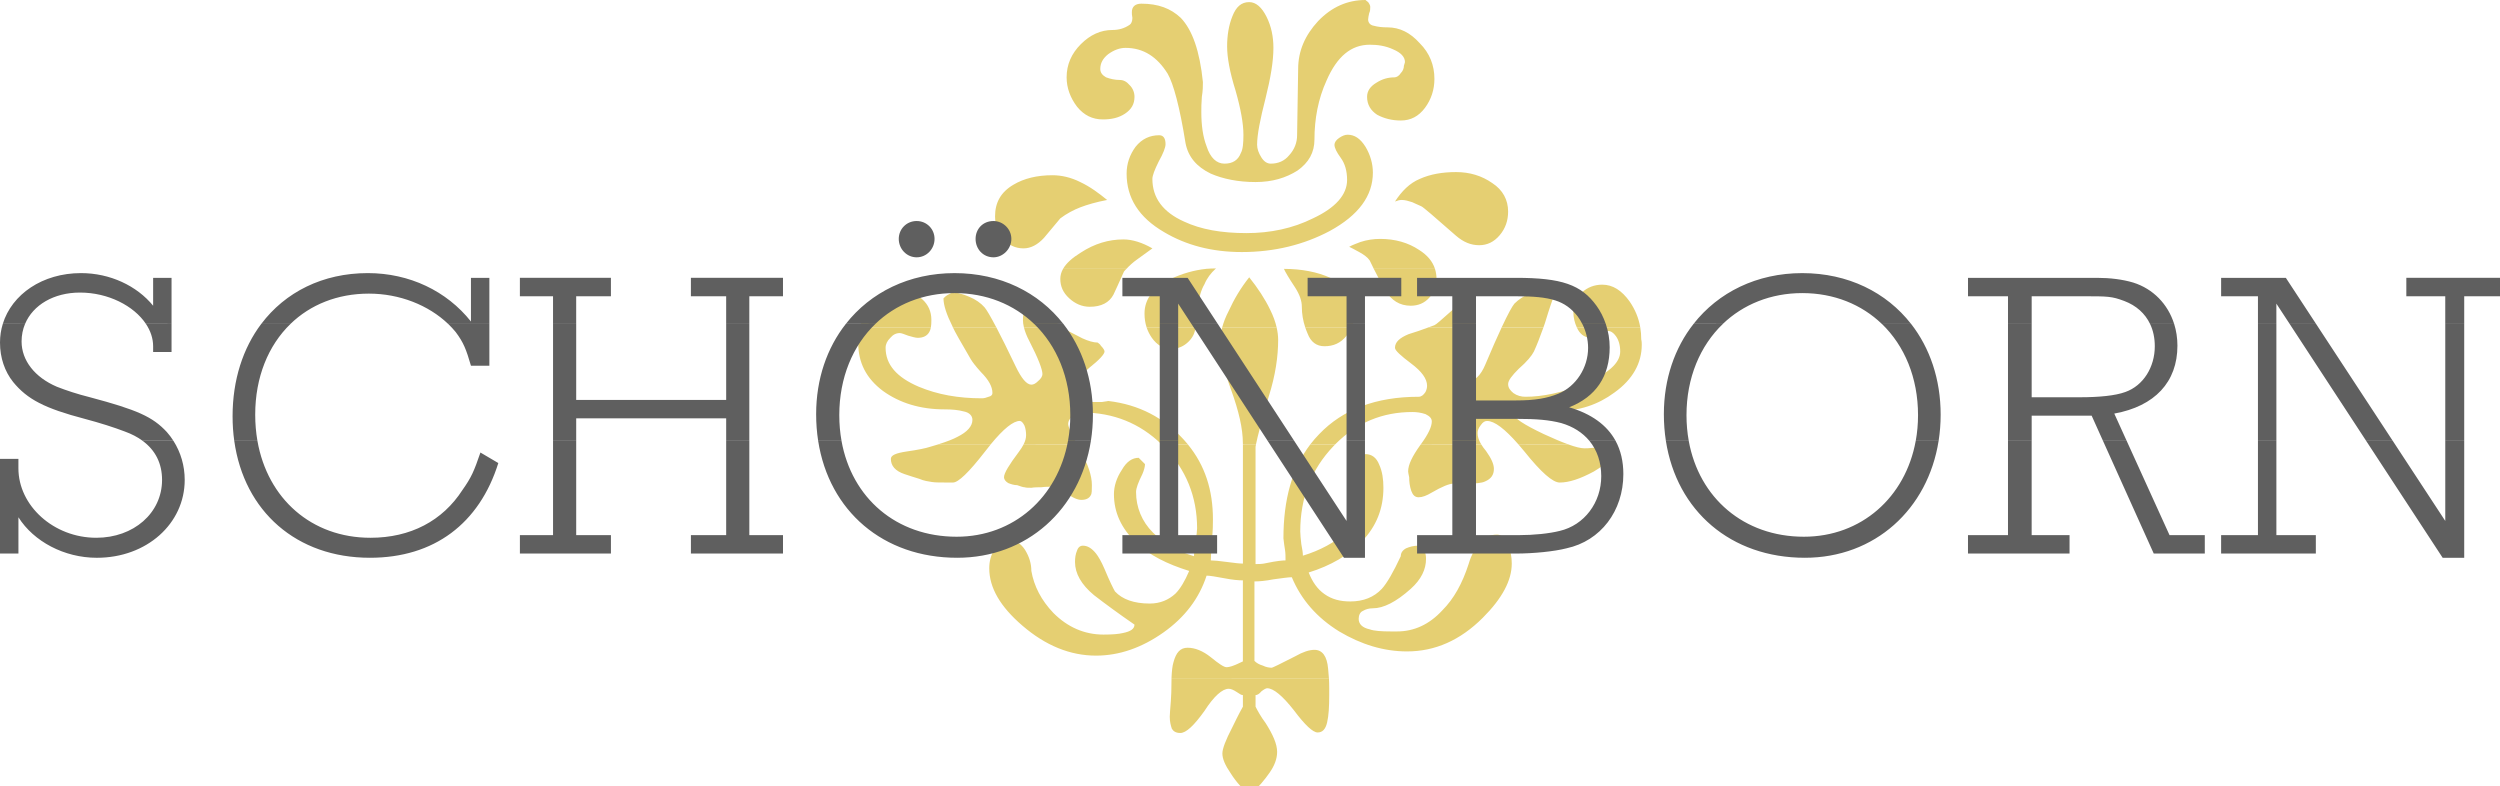 <?xml version="1.0" encoding="utf-8"?>
<!-- Generator: Adobe Illustrator 15.1.0, SVG Export Plug-In  -->
<!DOCTYPE svg PUBLIC "-//W3C//DTD SVG 1.1//EN" "http://www.w3.org/Graphics/SVG/1.1/DTD/svg11.dtd">
<svg version="1.1"
	 xmlns="http://www.w3.org/2000/svg" xmlns:xlink="http://www.w3.org/1999/xlink" xmlns:a="http://ns.adobe.com/AdobeSVGViewerExtensions/3.0/"
	 x="0px" y="0px" width="194px" height="61px" viewBox="0 0 194 61" enable-background="new 0 0 194 61" xml:space="preserve">
<defs>
</defs>
<g>
	<defs>
		<rect id="SVGID_1_" width="194" height="61.7"/>
	</defs>
	<clipPath id="SVGID_2_">
		<use xlink:href="#SVGID_1_"  overflow="visible"/>
	</clipPath>
	<path clip-path="url(#SVGID_2_)" fill-rule="evenodd" clip-rule="evenodd" fill="#E5CF72" d="M90.911,52.625
		c-0.011,0.272-0.015,0.576-0.015,0.907c0,0,0,0.327-0.041,0.898s-0.082,0.98-0.082,1.184c0,0.409,0.082,0.695,0.164,0.939
		c0.123,0.204,0.327,0.327,0.653,0.327c0.45,0,1.062-0.571,1.879-1.716c0.735-1.144,1.388-1.715,1.878-1.715
		c0.163,0,0.367,0.082,0.612,0.245c0.245,0.164,0.368,0.246,0.49,0.246v0.897c-0.367,0.653-0.612,1.185-0.816,1.592
		c-0.531,1.021-0.776,1.675-0.776,2.042c0,0.408,0.204,0.898,0.654,1.552c0.408,0.653,0.939,1.225,1.47,1.675
		c0.694-0.612,1.184-1.226,1.552-1.756c0.368-0.531,0.572-1.063,0.572-1.593c0-0.612-0.327-1.348-0.898-2.246
		c-0.367-0.49-0.612-0.939-0.776-1.266v-0.897c0.123,0,0.286-0.082,0.449-0.287c0.204-0.163,0.368-0.245,0.449-0.245
		c0.49,0,1.185,0.571,2.083,1.716c0.857,1.144,1.47,1.715,1.837,1.715c0.368,0,0.613-0.245,0.735-0.776
		c0.123-0.53,0.164-1.225,0.164-2.122V53.41c0-0.292-0.008-0.553-0.021-0.783L90.911,52.625z"/>
	<path clip-path="url(#SVGID_2_)" fill-rule="evenodd" clip-rule="evenodd" fill="#E5CF72" d="M72.832,34.477
		c-0.197,0.061-0.41,0.124-0.639,0.19c-0.367,0.122-0.98,0.245-1.837,0.368c-0.816,0.122-1.225,0.286-1.225,0.571
		c0,0.531,0.327,0.939,1.062,1.185c0.367,0.122,0.735,0.244,1.144,0.366c0.367,0.164,0.735,0.205,0.98,0.246
		c0.245,0.041,0.653,0.041,1.266,0.041h0.368c0.408,0,1.225-0.776,2.491-2.409c0.153-0.199,0.301-0.386,0.444-0.56L72.832,34.477z
		 M79.437,34.477c-0.095,0.188-0.224,0.386-0.383,0.599c-0.735,0.98-1.144,1.634-1.144,1.96c0,0.163,0.123,0.327,0.327,0.449
		c0.204,0.082,0.449,0.164,0.694,0.164c0.245,0.082,0.449,0.162,0.572,0.162c0.122,0.041,0.326,0.041,0.531,0.041
		c0.245-0.041,0.531-0.041,0.776-0.041c0.286-0.041,0.572-0.041,0.857-0.041c0.245,0,0.612,0.164,1.103,0.491
		c0.449,0.368,0.857,0.53,1.143,0.53c0.368,0,0.613-0.123,0.735-0.367c0.082-0.122,0.082-0.408,0.082-0.775
		c0-0.735-0.286-1.593-0.898-2.695c-0.093-0.167-0.18-0.325-0.259-0.474L79.437,34.477z M90.131,34.477
		c0.065,0.063,0.129,0.125,0.192,0.19c1.715,1.756,2.572,3.88,2.572,6.33c0,0.162-0.041,0.53-0.123,1.061
		c-0.082,0.491-0.122,0.898-0.122,1.103c-1.348-0.408-2.369-1.021-3.185-1.837c-0.857-0.858-1.307-1.96-1.307-3.145
		c0-0.286,0.163-0.734,0.49-1.388c0.123-0.286,0.204-0.572,0.204-0.776l-0.49-0.49c-0.49,0-0.939,0.286-1.307,0.939
		c-0.408,0.612-0.613,1.267-0.613,1.879c0,1.429,0.572,2.654,1.715,3.756c1.021,0.98,2.409,1.674,4.124,2.205
		c-0.327,0.775-0.694,1.389-1.062,1.756c-0.531,0.49-1.185,0.775-2.001,0.775c-1.225,0-2.123-0.326-2.695-0.939
		c-0.122-0.203-0.408-0.775-0.816-1.755c-0.245-0.572-0.49-0.98-0.653-1.185c-0.327-0.407-0.653-0.612-1.021-0.612
		c-0.204,0-0.368,0.123-0.449,0.367c-0.123,0.286-0.163,0.572-0.163,0.898c0,0.898,0.49,1.756,1.47,2.572
		c0.898,0.694,1.96,1.471,3.145,2.287c0,0.327-0.286,0.531-0.898,0.654c-0.327,0.08-0.817,0.121-1.511,0.121
		c-1.47,0-2.777-0.571-3.879-1.674c-0.939-0.979-1.511-2.082-1.715-3.267c0-0.571-0.164-1.103-0.49-1.634
		c-0.326-0.489-0.735-0.775-1.266-0.775c-0.449,0-0.817,0.245-1.103,0.734c-0.286,0.45-0.408,0.939-0.408,1.471
		c0,1.511,0.857,2.98,2.572,4.451c1.797,1.551,3.716,2.327,5.717,2.327c1.797,0,3.553-0.612,5.227-1.796
		c1.674-1.185,2.777-2.654,3.349-4.411c0.245,0,0.735,0.082,1.388,0.205c0.612,0.122,1.103,0.162,1.429,0.162v6.289
		c-0.286,0.123-0.49,0.244-0.735,0.326c-0.204,0.082-0.409,0.123-0.531,0.123c-0.204,0-0.571-0.244-1.225-0.776
		c-0.613-0.489-1.225-0.734-1.797-0.734s-0.898,0.368-1.103,1.144c-0.081,0.27-0.126,0.683-0.148,1.216h12.214
		c-0.016-0.283-0.039-0.522-0.061-0.727c-0.082-0.979-0.449-1.47-1.061-1.47c-0.409,0-0.898,0.164-1.471,0.49
		c-1.184,0.613-1.796,0.898-1.837,0.898c-0.205,0-0.449-0.041-0.695-0.164c-0.286-0.082-0.49-0.203-0.653-0.367v-6.166
		c0.367,0,0.857-0.041,1.47-0.162c0.653-0.082,1.143-0.164,1.429-0.164c0.735,1.756,1.96,3.145,3.675,4.206
		c1.715,1.021,3.471,1.552,5.268,1.552c2.164,0,4.124-0.857,5.88-2.613c1.51-1.511,2.246-2.9,2.246-4.206
		c0-0.49-0.082-0.939-0.246-1.348c-0.245-0.612-0.53-0.898-0.898-0.898c-0.572,0-1.062,0.245-1.429,0.735
		c-0.286,0.327-0.572,0.857-0.776,1.551c-0.49,1.511-1.144,2.695-2.042,3.594C110.904,48.469,109.72,49,108.413,49h-0.49
		c-0.735,0-1.307-0.041-1.633-0.163c-0.572-0.123-0.857-0.409-0.857-0.817c0-0.286,0.123-0.531,0.327-0.612
		c0.204-0.122,0.449-0.204,0.775-0.204c0.817,0,1.797-0.489,2.94-1.511c0.816-0.734,1.184-1.511,1.184-2.327
		c0-0.245-0.041-0.491-0.163-0.695c-0.123-0.244-0.245-0.326-0.449-0.326c-0.327,0-0.654,0.082-0.939,0.205
		c-0.286,0.162-0.408,0.366-0.408,0.611c-0.572,1.225-1.062,2.083-1.47,2.532c-0.613,0.653-1.43,0.98-2.45,0.98
		c-0.776,0-1.429-0.164-2.001-0.572c-0.531-0.367-0.939-0.939-1.225-1.675c1.714-0.53,3.103-1.347,4.124-2.409
		c1.144-1.184,1.674-2.572,1.674-4.165c0-0.653-0.082-1.266-0.327-1.796c-0.204-0.531-0.571-0.816-1.062-0.816
		c-0.164,0-0.327,0.121-0.49,0.326c-0.164,0.245-0.245,0.449-0.245,0.613c0,0.326,0.041,0.693,0.163,1.102
		c0.286,0.857,0.408,1.47,0.408,1.756c0,0.735-0.449,1.511-1.347,2.287c-0.898,0.775-2,1.388-3.348,1.797
		c0-0.205-0.041-0.491-0.123-0.898c-0.041-0.408-0.082-0.735-0.082-0.98c0-2.612,0.857-4.818,2.573-6.615
		c0.048-0.05,0.096-0.1,0.144-0.146l-1.931-0.003c-1.413,1.846-2.091,4.277-2.091,7.296c0.04,0.367,0.081,0.653,0.122,0.897
		c0.041,0.245,0.041,0.531,0.041,0.816c-0.204,0-0.694,0.041-1.47,0.205c-0.327,0.081-0.613,0.081-0.857,0.081v-9.105
		c0.009-0.054,0.021-0.119,0.037-0.193l-1.017,0.003v9.256c-0.245,0-0.613-0.041-1.225-0.123s-1.021-0.123-1.266-0.123
		c0-0.326,0.041-0.857,0.082-1.592c0.082-0.694,0.082-1.266,0.082-1.593c0-2.25-0.605-4.179-1.95-5.821L90.131,34.477z
		 M110.263,34.477c-0.017,0.021-0.035,0.044-0.053,0.067c-0.612,0.857-0.939,1.512-0.939,2.042c0,0.082,0.041,0.246,0.082,0.449
		c0,0.368,0.041,0.695,0.163,1.062c0.123,0.327,0.286,0.491,0.572,0.491c0.286,0,0.612-0.123,1.021-0.368
		c0.776-0.45,1.348-0.694,1.715-0.694h0.49h0.531c0.653,0,1.143-0.041,1.388-0.163c0.49-0.205,0.694-0.53,0.694-0.98
		c0-0.367-0.204-0.816-0.612-1.388c-0.153-0.182-0.278-0.353-0.375-0.515L110.263,34.477z M117.822,34.477
		c0.151,0.173,0.31,0.359,0.473,0.559c1.307,1.633,2.205,2.409,2.736,2.409c0.735,0,1.592-0.287,2.654-0.858
		c1.021-0.612,1.552-1.144,1.552-1.592c0-0.164-0.245-0.286-0.776-0.286c-0.205,0-0.449,0.041-0.817,0.041
		c-0.326,0.04-0.572,0.04-0.694,0.04c-0.281,0-0.7-0.103-1.269-0.309L117.822,34.477z"/>
	<path clip-path="url(#SVGID_2_)" fill-rule="evenodd" clip-rule="evenodd" fill="#E5CF72" d="M66.734,25.403
		c-0.091,0.38-0.134,0.788-0.134,1.22c0,1.511,0.612,2.736,1.919,3.715c1.306,0.94,2.899,1.429,4.777,1.429
		c0.571,0,1.062,0.041,1.511,0.164c0.408,0.082,0.653,0.326,0.653,0.653c0,0.489-0.408,0.939-1.144,1.306
		c-0.345,0.188-0.833,0.377-1.484,0.583l4.052,0.003c1-1.216,1.75-1.811,2.25-1.811c0.123,0,0.245,0.123,0.368,0.367
		c0.082,0.204,0.123,0.491,0.123,0.735c0,0.23-0.065,0.461-0.189,0.708h4.136c-0.445-0.827-0.68-1.357-0.68-1.564
		c0-0.246,0.123-0.45,0.368-0.613c0.245-0.205,0.49-0.285,0.735-0.285c2.398,0,4.456,0.833,6.137,2.462l2.04,0.001
		c-0.095-0.112-0.193-0.227-0.295-0.34c-1.552-1.716-3.471-2.736-5.88-3.021c-0.123,0.04-0.327,0.04-0.49,0.081h-0.653
		c-0.286,0-0.49-0.041-0.694-0.122c-0.163,0-0.367-0.123-0.531-0.327c-0.164-0.245-0.245-0.45-0.245-0.612
		c0-0.409,0.367-0.939,1.143-1.593c0.776-0.613,1.184-1.061,1.184-1.266c0-0.082-0.082-0.245-0.286-0.449
		c-0.041-0.082-0.123-0.163-0.245-0.245c-0.327,0-0.735-0.123-1.184-0.327c-0.082-0.041-0.49-0.246-1.266-0.654
		c-0.051-0.025-0.145-0.09-0.282-0.197l-2.992-0.002c0.078,0.325,0.217,0.683,0.416,1.057c0.694,1.348,1.021,2.206,1.021,2.573
		c0,0.163-0.123,0.367-0.327,0.531c-0.204,0.204-0.367,0.286-0.531,0.286c-0.368,0-0.776-0.49-1.225-1.43
		c-0.605-1.267-1.105-2.271-1.496-3.017h-3.371c0.143,0.323,0.618,1.152,1.396,2.485c0.123,0.205,0.368,0.531,0.776,0.98
		c0.612,0.613,0.898,1.143,0.898,1.633c0,0.123-0.081,0.245-0.286,0.286c-0.204,0.082-0.367,0.122-0.531,0.122
		c-1.837,0-3.43-0.286-4.9-0.898c-1.715-0.734-2.573-1.715-2.573-3.021c0-0.286,0.123-0.531,0.368-0.775
		c0.204-0.245,0.449-0.368,0.735-0.368c0.123,0,0.327,0.082,0.653,0.205c0.286,0.082,0.572,0.164,0.735,0.164
		c0.449,0,0.735-0.164,0.898-0.449c0.06-0.099,0.099-0.217,0.125-0.364L66.734,25.403z M92.767,25.403
		c-0.034,0.417-0.2,0.773-0.524,1.098c-0.368,0.368-0.817,0.571-1.348,0.571c-0.612,0-1.103-0.286-1.511-0.857
		c-0.175-0.252-0.313-0.523-0.409-0.816L92.767,25.403z M94.843,25.403c-0.102,0.381-0.15,0.739-0.15,1.057
		c0,0.98,0.286,2.287,0.857,3.838c0.572,1.593,0.898,2.94,0.898,4.125v0.054h1.017c0.121-0.599,0.439-1.837,0.984-3.688
		c0.531-1.675,0.736-3.145,0.736-4.411c0-0.306-0.04-0.635-0.12-0.978L94.843,25.403z M101.286,25.403
		c0.055,0.166,0.116,0.327,0.186,0.485c0.245,0.654,0.694,0.98,1.307,0.98c0.694,0,1.266-0.245,1.714-0.817
		c0.168-0.199,0.303-0.415,0.404-0.648H101.286z M110.855,25.403c-0.503,0.188-1.011,0.369-1.543,0.526
		c-0.694,0.286-1.062,0.613-1.062,1.062c0,0.204,0.449,0.612,1.266,1.225c0.816,0.612,1.225,1.184,1.225,1.715
		c0,0.164-0.041,0.327-0.123,0.49c-0.163,0.245-0.326,0.368-0.53,0.368c-3.308,0-5.88,0.979-7.718,2.899
		c-0.245,0.25-0.473,0.514-0.685,0.789h1.931c1.685-1.694,3.679-2.504,5.981-2.504c0.327,0,0.653,0.041,1.021,0.162
		c0.327,0.164,0.49,0.327,0.49,0.572c0,0.396-0.269,0.985-0.845,1.766l4.676,0.004c-0.189-0.314-0.278-0.603-0.278-0.871
		c0-0.204,0.082-0.408,0.246-0.613c0.163-0.244,0.327-0.326,0.49-0.326c0.571,0,1.362,0.595,2.426,1.81l3.86,0.001
		c-0.505-0.179-1.127-0.444-1.876-0.789c-1.552-0.736-2.369-1.267-2.369-1.594c0-0.366,0.245-0.53,0.776-0.53
		c0.163,0,0.612,0.041,1.306,0.164c0.654,0.122,1.143,0.163,1.389,0.163c1.633,0,3.103-0.49,4.369-1.429
		c1.429-1.021,2.124-2.287,2.124-3.716c0-0.081,0-0.245-0.041-0.408c0-0.325-0.025-0.636-0.076-0.937l-4.925,0.002
		c0.032,0.07,0.066,0.136,0.101,0.199c0.245,0.408,0.572,0.613,1.062,0.613c0.164,0,0.368-0.082,0.613-0.286
		c0.286-0.163,0.49-0.245,0.653-0.245c0.205,0,0.408,0.122,0.613,0.408c0.204,0.286,0.327,0.694,0.327,1.184
		c0,0.898-0.939,1.716-2.818,2.532c-1.674,0.653-3.185,0.98-4.532,0.98c-0.327,0-0.653-0.082-0.939-0.286
		c-0.245-0.205-0.408-0.408-0.408-0.694c0-0.286,0.286-0.654,0.816-1.184c0.654-0.572,1.021-1.021,1.184-1.348
		c0.216-0.466,0.463-1.091,0.741-1.873h-3.242c-0.344,0.735-0.765,1.686-1.256,2.854c-0.367,0.898-0.857,1.347-1.429,1.347
		c-0.163,0-0.286-0.122-0.408-0.326c-0.123-0.205-0.163-0.368-0.163-0.531c0-0.367,0.204-0.979,0.612-1.837
		c0.265-0.557,0.443-1.061,0.537-1.502L110.855,25.403z"/>
	<path clip-path="url(#SVGID_2_)" fill-rule="evenodd" clip-rule="evenodd" fill="#E5CF72" d="M87.407,20.862
		c-0.065,0.07-0.126,0.14-0.187,0.208c-0.368,0.857-0.653,1.429-0.817,1.797c-0.326,0.612-0.938,0.939-1.837,0.939
		c-0.613,0-1.143-0.245-1.592-0.654c-0.49-0.449-0.694-0.939-0.694-1.511c0-0.27,0.072-0.528,0.215-0.78L87.407,20.862z
		 M94.323,20.862c-0.35,0.322-0.659,0.718-0.854,1.188c-0.287,0.49-0.409,1.02-0.491,1.633c-0.122,0.98-0.204,1.511-0.204,1.552
		c0,0.058-0.002,0.114-0.006,0.168h-3.791c-0.107-0.328-0.163-0.68-0.163-1.067c0-1.143,0.693-2.042,2.042-2.695
		c0.893-0.415,1.811-0.679,2.734-0.775L94.323,20.862z M111.354,20.862c0.081,0.253,0.122,0.526,0.122,0.821
		c0,0.571-0.204,1.021-0.572,1.429c-0.367,0.409-0.857,0.613-1.429,0.613c-0.857,0-1.511-0.408-2.001-1.225
		c-0.294-0.53-0.589-1.081-0.868-1.638L111.354,20.862z M72.237,25.403c0.027-0.157,0.038-0.345,0.038-0.577
		c0-0.653-0.245-1.184-0.694-1.592c-0.49-0.45-1.021-0.653-1.715-0.653c-0.979,0-1.755,0.409-2.368,1.225
		c-0.372,0.471-0.624,1.002-0.764,1.595L72.237,25.403z M77.313,25.403c-0.454-0.864-0.76-1.381-0.913-1.556
		c-0.286-0.327-0.694-0.613-1.185-0.817c-0.49-0.205-0.898-0.327-1.225-0.327c-0.122,0-0.286,0.082-0.49,0.205
		c-0.082,0.041-0.163,0.123-0.286,0.245c0,0.531,0.244,1.266,0.694,2.165c0.007,0.022,0.019,0.051,0.033,0.084L77.313,25.403z
		 M82.446,25.403c-0.305-0.234-0.823-0.677-1.556-1.353c-0.367-0.286-0.612-0.449-0.856-0.449c-0.164,0-0.368,0.123-0.49,0.367
		c-0.123,0.286-0.164,0.572-0.164,0.858c0,0.176,0.025,0.37,0.075,0.577H82.446z M99.066,25.403
		c-0.102-0.439-0.265-0.895-0.494-1.353c-0.408-0.857-0.98-1.715-1.633-2.532c-0.653,0.817-1.184,1.715-1.592,2.614
		c-0.23,0.439-0.396,0.868-0.503,1.27L99.066,25.403z M104.897,25.403c0.17-0.39,0.25-0.827,0.25-1.312
		c0-1.102-0.654-1.96-1.919-2.532c-0.98-0.449-2.206-0.694-3.593-0.694c0.081,0.204,0.367,0.694,0.856,1.429
		c0.369,0.572,0.531,1.062,0.531,1.511c0,0.557,0.094,1.09,0.264,1.601L104.897,25.403z M114.421,25.403
		c0.051-0.236,0.076-0.458,0.076-0.658v-0.571c-0.082-0.45-0.245-0.613-0.49-0.613c-0.45,0-0.939,0.163-1.43,0.613
		c-0.735,0.653-1.143,1.02-1.266,1.061c-0.151,0.058-0.304,0.114-0.456,0.17L114.421,25.403z M119.771,25.403
		c0.038-0.107,0.077-0.218,0.116-0.331c0.368-1.225,0.613-1.879,0.654-2.002c0-0.367-0.164-0.53-0.49-0.53
		c-0.408,0-0.857,0.082-1.348,0.245c-0.489,0.205-0.856,0.45-1.184,0.776c-0.167,0.192-0.503,0.802-0.989,1.842H119.771z
		 M127.284,25.403c-0.122-0.719-0.391-1.373-0.823-2.006c-0.612-0.857-1.307-1.307-2.124-1.307c-0.612,0-1.144,0.204-1.592,0.612
		c-0.409,0.408-0.653,0.939-0.653,1.511c0,0.44,0.112,0.852,0.267,1.189H127.284z"/>
	<path clip-path="url(#SVGID_2_)" fill-rule="evenodd" clip-rule="evenodd" fill="#E5CF72" d="M82.495,20.862
		c0.247-0.435,0.706-0.849,1.377-1.262c1.062-0.694,2.165-1.021,3.308-1.021c0.694,0,1.47,0.246,2.246,0.695
		c-0.408,0.286-0.776,0.571-1.184,0.857c-0.322,0.226-0.593,0.476-0.834,0.733L82.495,20.862z M93.59,20.862
		c0.258-0.023,0.518-0.037,0.776-0.037c-0.014,0.013-0.029,0.026-0.044,0.039L93.59,20.862z M106.606,20.862
		c-0.108-0.216-0.214-0.433-0.316-0.649c-0.164-0.245-0.449-0.449-0.817-0.654c-0.367-0.204-0.613-0.327-0.776-0.408
		c0.286-0.163,0.572-0.245,0.858-0.367c0.49-0.164,1.021-0.245,1.551-0.245c1.144,0,2.165,0.286,3.021,0.858
		c0.628,0.399,1.037,0.878,1.226,1.465H106.606z M96.938,0.164c0.531,0,0.98,0.408,1.348,1.143c0.368,0.735,0.531,1.552,0.531,2.409
		c0,1.021-0.205,2.287-0.613,3.92c-0.409,1.593-0.653,2.818-0.653,3.593c0,0.327,0.122,0.654,0.327,0.98
		c0.204,0.327,0.449,0.49,0.735,0.49c0.572,0,1.062-0.204,1.429-0.653c0.409-0.449,0.613-0.98,0.613-1.552l0.082-5.145
		c0-1.388,0.53-2.613,1.552-3.716C103.349,0.531,104.574,0,105.963,0c0.082,0.082,0.163,0.123,0.204,0.164
		c0.123,0.163,0.164,0.286,0.164,0.367c0,0.164,0,0.327-0.082,0.49c-0.041,0.205-0.082,0.368-0.082,0.49
		c0,0.245,0.164,0.449,0.449,0.49c0.286,0.082,0.653,0.123,1.062,0.123c0.938,0,1.755,0.408,2.49,1.225
		c0.776,0.776,1.143,1.715,1.143,2.777c0,0.817-0.245,1.592-0.735,2.246c-0.489,0.654-1.102,0.98-1.878,0.98
		c-0.694,0-1.307-0.163-1.837-0.449c-0.49-0.326-0.776-0.775-0.776-1.388c0-0.449,0.246-0.816,0.735-1.102
		c0.449-0.286,0.898-0.409,1.388-0.409c0.164,0,0.368-0.123,0.49-0.327c0.164-0.163,0.245-0.368,0.245-0.572
		c0.041-0.163,0.082-0.245,0.082-0.286c0-0.408-0.327-0.735-0.898-0.98c-0.612-0.286-1.225-0.368-1.837-0.368
		c-1.43,0-2.532,0.898-3.349,2.777c-0.653,1.429-0.939,2.981-0.939,4.573c0,1.021-0.449,1.797-1.307,2.409
		c-0.898,0.572-1.96,0.898-3.267,0.898c-1.348,0-2.532-0.245-3.471-0.653c-1.103-0.531-1.756-1.307-1.96-2.368
		c-0.449-2.817-0.939-4.615-1.388-5.39c-0.816-1.307-1.878-2.001-3.267-2.001c-0.449,0-0.898,0.163-1.348,0.49
		c-0.408,0.327-0.612,0.694-0.612,1.143c0,0.286,0.163,0.49,0.449,0.653c0.327,0.123,0.694,0.204,1.062,0.204
		c0.286,0,0.531,0.123,0.776,0.409c0.245,0.245,0.368,0.571,0.368,0.898c0,0.572-0.245,0.98-0.735,1.307
		c-0.49,0.327-1.062,0.449-1.715,0.449c-0.817,0-1.47-0.327-2.001-0.979c-0.531-0.694-0.816-1.47-0.816-2.287
		c0-0.98,0.367-1.837,1.102-2.573c0.735-0.735,1.552-1.102,2.45-1.102c0.49,0,0.939-0.123,1.348-0.409
		c0.123-0.082,0.204-0.286,0.204-0.531c-0.041-0.204-0.041-0.327-0.041-0.449c0-0.408,0.245-0.653,0.735-0.653
		c1.307,0,2.287,0.368,3.063,1.103c0.898,0.939,1.47,2.573,1.715,4.982c0,0.286,0,0.653-0.082,1.143
		c-0.041,0.49-0.041,0.898-0.041,1.184c0,1.021,0.123,1.919,0.408,2.654c0.286,0.898,0.776,1.348,1.389,1.348
		c0.653,0,1.062-0.286,1.266-0.816c0.164-0.286,0.204-0.776,0.204-1.429c0-0.858-0.204-2.001-0.612-3.43
		c-0.449-1.429-0.653-2.572-0.653-3.43c0-0.816,0.123-1.633,0.408-2.328C95.918,0.531,96.326,0.164,96.938,0.164 M96.734,18.089
		c-1.96,0-3.553-0.286-4.859-0.898c-1.633-0.735-2.45-1.838-2.45-3.308c0-0.245,0.163-0.694,0.49-1.348
		c0.367-0.653,0.531-1.102,0.531-1.347c0-0.449-0.164-0.694-0.49-0.694c-0.735,0-1.348,0.286-1.837,0.898
		c-0.449,0.612-0.694,1.307-0.694,2.083c0,1.878,0.939,3.389,2.899,4.532c1.715,1.021,3.716,1.552,6.044,1.552
		c2.531,0,4.818-0.571,6.819-1.633c2.246-1.225,3.348-2.736,3.348-4.532c0-0.694-0.204-1.389-0.571-2.001
		c-0.408-0.653-0.857-0.939-1.389-0.939c-0.204,0-0.408,0.082-0.653,0.245c-0.246,0.164-0.368,0.368-0.368,0.531
		c0,0.245,0.163,0.572,0.49,1.021c0.327,0.449,0.49,1.021,0.49,1.715c0,1.144-0.898,2.165-2.654,2.981
		C100.328,17.722,98.572,18.089,96.734,18.089 M108.25,15.639c0.204-0.082,0.367-0.123,0.531-0.123c0.245,0,0.531,0.082,0.776,0.164
		c0.041,0,0.245,0.122,0.735,0.327c0.123,0.041,1.021,0.816,2.695,2.286c0.572,0.491,1.144,0.735,1.797,0.735
		c0.612,0,1.144-0.245,1.593-0.776c0.449-0.531,0.653-1.143,0.653-1.837c0-0.898-0.408-1.674-1.225-2.205
		c-0.816-0.572-1.755-0.857-2.817-0.857c-1.062,0-2,0.164-2.817,0.531C109.393,14.21,108.78,14.823,108.25,15.639 M82.279,16.946
		c0.49-0.368,1.021-0.653,1.552-0.857s1.225-0.408,2.083-0.572c-0.653-0.531-1.307-1.021-2.083-1.388
		c-0.735-0.368-1.47-0.531-2.164-0.531c-1.184,0-2.205,0.245-3.022,0.735c-0.98,0.572-1.429,1.389-1.429,2.45
		c0,0.654,0.204,1.225,0.613,1.756c0.449,0.49,0.98,0.735,1.592,0.735c0.572,0,1.103-0.286,1.593-0.816
		C81.831,17.477,82.238,16.987,82.279,16.946"/>
	<path clip-path="url(#SVGID_2_)" fill-rule="evenodd" clip-rule="evenodd" fill="#5F5F5F" d="M11.066,34.209
		c1.002,0.734,1.51,1.766,1.51,3.03c0,2.573-2.205,4.492-5.104,4.492c-3.308,0-6.043-2.49-6.043-5.391v-0.734H0v7.35H1.43V40.14
		c1.184,1.877,3.552,3.144,6.083,3.144c3.879,0,6.82-2.654,6.82-6.044c0-1.092-0.304-2.135-0.872-3.026L11.066,34.209z
		 M18.178,34.209c0.764,5.477,4.837,9.074,10.528,9.074c4.982,0,8.493-2.654,9.963-7.35l-1.388-0.817
		c-0.49,1.43-0.694,1.919-1.389,2.899c-1.551,2.409-4.042,3.716-7.146,3.716c-4.568,0-7.982-3.025-8.771-7.522H18.178z
		 M42.916,34.209v7.318h-2.572v1.429h7.064v-1.429h-2.695v-7.318H42.916z M56.351,34.209v7.318h-2.736v1.429h7.146v-1.429h-2.613
		v-7.318H56.351z M63.489,34.209c0.846,5.443,5.038,9.074,10.787,9.074c5.417,0,9.54-3.755,10.378-9.075l-1.776,0.001
		c-0.796,4.39-4.222,7.441-8.644,7.441c-4.678,0-8.138-2.999-8.933-7.438L63.489,34.209z M89.997,34.209v7.318h-2.899v1.429h7.35
		v-1.429h-3.021v-7.318H89.997z M98.371,34.209l5.918,9.074h1.633V34.21l-1.43-0.001v6.216l-4.063-6.216H98.371z M112.701,34.209
		v7.318h-2.736v1.429h7.677c1.348,0,2.981-0.163,3.92-0.407c2.654-0.573,4.41-2.9,4.41-5.758c0-0.985-0.203-1.848-0.604-2.584
		l-2.029,0.002c0.595,0.727,0.918,1.661,0.918,2.745c0,2.041-1.307,3.798-3.226,4.246c-0.816,0.204-2.001,0.327-3.186,0.327h-3.307
		v-7.318H112.701z M129.272,34.209c0.846,5.443,5.038,9.074,10.786,9.074c5.418,0,9.541-3.755,10.379-9.075l-1.776,0.001
		c-0.797,4.39-4.228,7.441-8.684,7.441c-4.643,0-8.13-2.999-8.931-7.438L129.272,34.209z M155.82,34.209v7.318h-3.104v1.429h7.881
		v-1.429h-2.94v-7.318H155.82z M163.191,34.209l3.94,8.747h3.961v-1.429h-2.736l-3.327-7.318H163.191z M175.217,34.209v7.318h-2.858
		v1.429h7.35v-1.429h-3.062v-7.318H175.217z M183.612,34.209l5.938,9.074h1.673V34.21l-1.47-0.001v6.216l-4.076-6.216H183.612z"/>
	<path clip-path="url(#SVGID_2_)" fill-rule="evenodd" clip-rule="evenodd" fill="#5F5F5F" d="M0.217,25.135
		C0.075,25.593,0,26.079,0,26.583c0,1.184,0.368,2.245,1.021,3.062c1.103,1.348,2.45,2.042,5.553,2.858
		c1.225,0.327,2.246,0.653,3.104,0.98c0.537,0.193,1,0.437,1.389,0.722l2.395,0.004c-0.153-0.237-0.326-0.468-0.517-0.685
		c-1.103-1.185-2.287-1.716-5.962-2.696c-0.98-0.245-1.837-0.53-2.572-0.817c-1.715-0.734-2.736-2.042-2.736-3.511
		c0-0.49,0.095-0.949,0.271-1.368L0.217,25.135z M11.323,25.135c0.357,0.533,0.56,1.124,0.56,1.733v0.449h1.429v-2.182H11.323z
		 M20.272,25.135c-1.416,1.883-2.224,4.341-2.224,7.164c0,0.659,0.044,1.298,0.13,1.911l1.798-0.001
		c-0.113-0.649-0.172-1.327-0.172-2.033c0-2.913,1.015-5.37,2.737-7.039L20.272,25.135z M34.777,25.135
		c0.208,0.201,0.404,0.411,0.584,0.631c0.613,0.817,0.816,1.347,1.185,2.613h1.429v-3.244H34.777z M42.916,25.135v9.074h1.797
		v-1.747h11.638v1.747h1.796v-9.074h-1.796v5.898H44.713v-5.898H42.916z M65.636,25.135c-1.459,1.857-2.303,4.27-2.303,7
		c0,0.717,0.053,1.409,0.156,2.075l1.813-0.001c-0.114-0.634-0.173-1.301-0.173-1.992c0-2.91,1.047-5.387,2.798-7.078L65.636,25.135
		z M80.251,25.135c1.757,1.695,2.804,4.172,2.804,7.082c0,0.689-0.061,1.354-0.177,1.992h1.776c0.103-0.657,0.157-1.335,0.157-2.033
		c0-2.752-0.839-5.177-2.296-7.043L80.251,25.135z M89.997,25.135v9.074h1.429v-9.074H89.997z M92.453,25.135l5.918,9.074h2.059
		l-5.931-9.073L92.453,25.135z M104.493,25.135v9.074h1.43v-9.073L104.493,25.135z M112.7,25.135v9.074h1.838v-1.706h3.104
		c1.592,0,2.572,0.082,3.511,0.327c0.919,0.268,1.659,0.743,2.186,1.382l2.029-0.003c-0.664-1.222-1.872-2.096-3.602-2.604
		c2.083-0.816,3.144-2.409,3.144-4.655c0-0.611-0.104-1.234-0.303-1.819l-1.821,0.004c0.28,0.558,0.45,1.206,0.45,1.856
		c0,1.551-0.939,2.98-2.286,3.552c-0.898,0.367-1.838,0.531-3.308,0.531h-3.104v-5.939H112.7z M131.419,25.135
		c-1.459,1.857-2.303,4.27-2.303,7c0,0.717,0.053,1.409,0.157,2.075l1.774-0.001c-0.115-0.634-0.175-1.301-0.175-1.992
		c0-2.91,1.059-5.387,2.821-7.078L131.419,25.135z M146.034,25.135c1.757,1.695,2.805,4.172,2.805,7.082
		c0,0.689-0.061,1.354-0.177,1.992h1.775c0.103-0.657,0.157-1.335,0.157-2.033c0-2.752-0.838-5.177-2.295-7.043L146.034,25.135z
		 M155.82,25.135v9.074h1.838v-1.951h4.655l0.878,1.951h1.838l-0.961-2.115c3.144-0.571,4.9-2.449,4.9-5.267
		c0-0.597-0.088-1.167-0.255-1.695l-1.869,0.002c0.242,0.506,0.368,1.09,0.368,1.733c0,1.633-0.898,3.062-2.286,3.552
		c-0.776,0.286-2.042,0.408-3.512,0.408h-3.757v-5.694H155.82z M175.217,25.135v9.074h1.43v-9.074H175.217z M177.676,25.135
		l5.937,9.074h2.064l-5.951-9.073L177.676,25.135z M189.753,25.135v9.074h1.47v-9.073L189.753,25.135z"/>
	<path clip-path="url(#SVGID_2_)" fill-rule="evenodd" clip-rule="evenodd" fill="#5F5F5F" d="M1.945,25.135
		c0.616-1.468,2.229-2.432,4.262-2.432c2.187,0,4.181,1.026,5.116,2.429l1.989,0.003V21.56h-1.429v2.164
		c-1.266-1.551-3.349-2.531-5.595-2.531c-2.994,0-5.364,1.644-6.072,3.94L1.945,25.135z M22.542,25.135
		c1.537-1.488,3.637-2.35,6.083-2.35c2.373,0,4.619,0.886,6.152,2.352l3.198-0.002V21.56h-1.429v3.389
		c-1.878-2.368-4.777-3.756-8.003-3.756c-3.501,0-6.41,1.475-8.271,3.946L22.542,25.135z M44.712,25.135V22.99h2.695v-1.43h-7.064
		v1.43h2.572v2.146H44.712z M58.147,25.135V22.99h2.613v-1.43h-7.146v1.43h2.736v2.146H58.147z M67.928,25.135
		c1.566-1.508,3.696-2.391,6.144-2.391c2.468,0,4.607,0.883,6.18,2.396l2.264-0.004c-1.914-2.455-4.896-3.942-8.444-3.942
		c-3.528,0-6.515,1.491-8.436,3.939L67.928,25.135z M91.426,25.135v-1.574l1.027,1.574h2.045l-2.337-3.575h-5.063v1.43h2.899v2.146
		H91.426z M105.922,25.135V22.99h2.818v-1.43h-7.269v1.43h3.021v2.146H105.922z M114.538,25.135V22.99h3.103
		c2.695,0,3.797,0.327,4.778,1.551c0.136,0.181,0.259,0.381,0.366,0.595l1.821-0.001c-0.171-0.513-0.414-0.993-0.718-1.411
		c-1.184-1.633-2.695-2.164-6.248-2.164h-7.676v1.43h2.735v2.146H114.538z M133.692,25.135c1.575-1.508,3.714-2.391,6.163-2.391
		c2.468,0,4.607,0.883,6.18,2.396l2.264-0.004c-1.914-2.455-4.896-3.942-8.444-3.942c-3.528,0-6.515,1.491-8.436,3.939
		L133.692,25.135z M157.658,25.135V22.99h3.96c1.96,0,2.246,0,3.226,0.367c0.93,0.352,1.613,0.967,2,1.778h1.869
		c-0.484-1.535-1.626-2.722-3.175-3.208c-0.816-0.245-1.796-0.367-2.817-0.367h-1.103h-8.901v1.43h3.103v2.146H157.658z
		 M176.646,25.135v-1.574l1.03,1.574h2.05l-2.345-3.575h-5.022v1.43h2.858v2.146H176.646z M191.223,25.135V22.99H194v-1.43h-7.269
		v1.43h3.021v2.146H191.223z M77.094,19.968c0.735,0,1.388-0.653,1.388-1.429s-0.653-1.388-1.388-1.388
		c-0.817,0-1.389,0.612-1.389,1.388S76.277,19.968,77.094,19.968 M71.132,19.968c0.776,0,1.389-0.653,1.389-1.429
		s-0.613-1.388-1.389-1.388s-1.388,0.612-1.388,1.388S70.356,19.968,71.132,19.968"/>
</g>
</svg>
